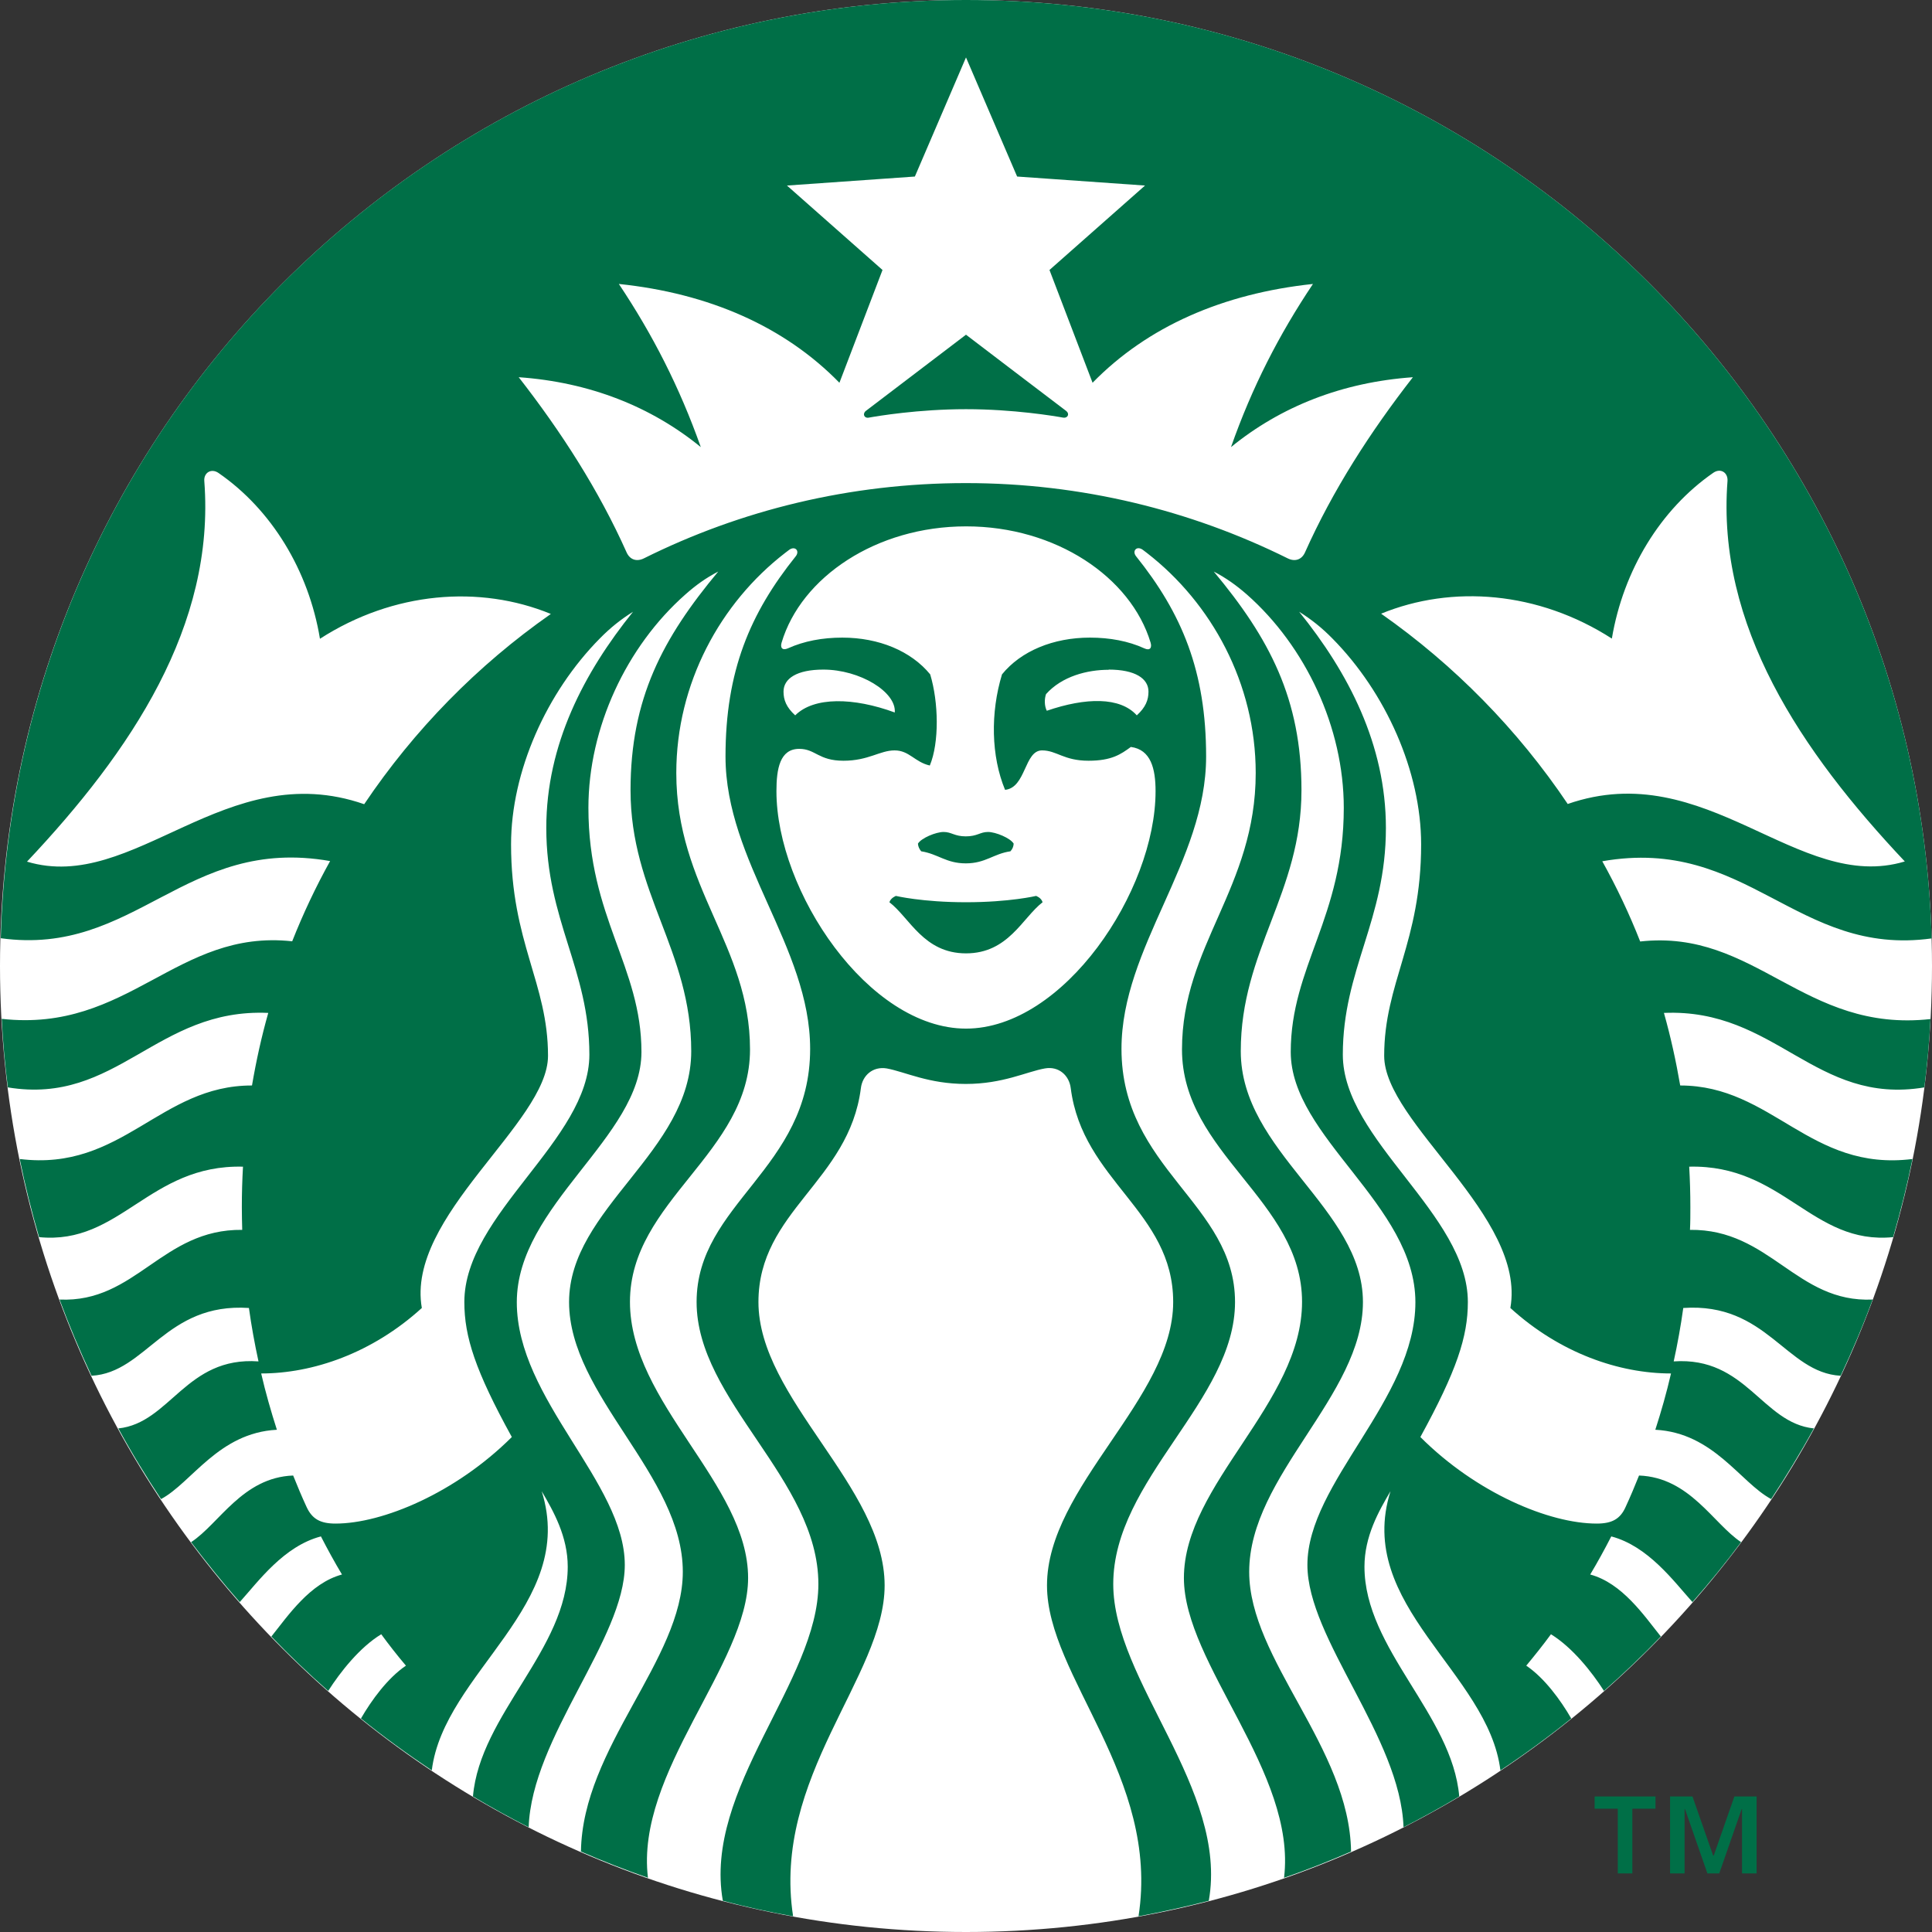 <?xml version="1.0" encoding="UTF-8"?>
<svg id="_圖層_2" data-name="圖層 2" xmlns="http://www.w3.org/2000/svg" viewBox="0 0 100.9 100.9">
  <rect x="0" y="0" width="100.9" height="100.9" fill="#333333" stroke="none"/>
  <defs>
    <style>
      .cls-1 {
        fill: #fff;
      }

      .cls-2 {
        fill: #006f47;
      }
    </style>
  </defs>
  <g id="_文_1" data-name="文 1">
    <g>
      <g>
        <path class="cls-1" d="M100.9,50.45c0,27.86-22.59,50.45-50.45,50.45S0,78.31,0,50.45,22.59,0,50.45,0s50.45,22.59,50.45,50.45Z"/>
        <path class="cls-2" d="M55.52,21.81c-.44-.08-2.58-.44-5.07-.44s-4.63.36-5.07.44c-.25.05-.35-.2-.16-.35.17-.13,5.23-3.98,5.23-3.98,0,0,5.05,3.85,5.23,3.98.19.14.1.39-.16.35ZM46.79,46.79s-.27.1-.34.33c1.06.81,1.79,2.67,4,2.67s2.94-1.85,4-2.67c-.07-.24-.34-.33-.34-.33,0,0-1.38.33-3.66.33s-3.66-.33-3.66-.33ZM50.45,43.68c-.61,0-.75-.23-1.17-.23-.4,0-1.17.32-1.34.61.01.15.07.28.17.4.89.14,1.3.63,2.33.63s1.44-.5,2.33-.63c.11-.12.16-.25.17-.4-.17-.29-.94-.61-1.34-.61-.42,0-.55.23-1.17.23ZM100.82,53.21c-.06,1.21-.17,2.4-.32,3.58-5.71.95-7.75-4.14-13.6-3.89.35,1.24.63,2.51.85,3.79,4.82,0,6.77,4.51,12.13,3.84-.28,1.38-.62,2.74-1.01,4.08-4.24.42-5.74-3.8-10.65-3.68.04.7.06,1.41.06,2.12,0,.39,0,.79-.02,1.18,4.19-.05,5.55,3.82,9.54,3.64-.5,1.36-1.06,2.68-1.67,3.98-2.87-.16-3.85-3.84-8.22-3.54-.13.94-.3,1.88-.5,2.79,3.79-.26,4.61,3.22,7.32,3.5-.69,1.26-1.44,2.49-2.23,3.69-1.61-.86-3-3.46-6.05-3.62.31-.96.59-1.94.82-2.94-2.71,0-5.8-1.06-8.39-3.42.84-4.79-6.59-9.66-6.59-13.17,0-3.81,1.93-5.91,1.93-11.04,0-3.81-1.85-7.94-4.64-10.76-.54-.55-1.09-.99-1.73-1.39,2.56,3.17,4.53,6.93,4.53,11.29,0,4.83-2.25,7.38-2.25,11.84s6.53,8.32,6.53,12.92c0,1.81-.58,3.58-2.48,7.05,2.93,2.93,6.74,4.52,9.21,4.52.8,0,1.23-.24,1.51-.87.25-.54.48-1.09.7-1.64,2.65.1,3.87,2.51,5.33,3.48-.8,1.08-1.65,2.12-2.54,3.13-.98-1.09-2.31-2.92-4.24-3.43-.35.68-.71,1.34-1.1,1.99,1.67.45,2.81,2.14,3.69,3.24-.95.99-1.94,1.93-2.97,2.84-.64-1-1.65-2.27-2.77-2.96-.41.56-.85,1.11-1.29,1.64.96.65,1.8,1.81,2.35,2.76-1.19.96-2.42,1.86-3.7,2.71-.63-5.12-7.62-8.63-5.74-14.58-.62,1.05-1.36,2.36-1.36,3.94,0,4.31,4.58,7.72,4.95,12-.95.57-1.92,1.1-2.91,1.61-.16-4.7-5.02-9.84-5.02-13.7,0-4.31,5.64-8.63,5.64-13.72s-6.51-8.61-6.51-13.07,2.77-7.03,2.77-12.75c0-4.19-1.99-8.43-5.06-11.14-.55-.48-1.08-.86-1.73-1.2,2.9,3.48,4.58,6.64,4.58,11.42,0,5.38-3.17,8.36-3.17,13.63s6.38,8.2,6.38,13.1-5.94,9.05-5.94,14.09c0,4.59,5.24,9.17,5.32,14.61-1.15.5-2.31.96-3.5,1.37.67-5.5-5.23-11.17-5.23-15.66,0-4.91,6.17-9.12,6.17-14.42s-6.27-7.75-6.27-13.18,3.85-8.44,3.85-14.44c0-4.68-2.31-8.88-5.68-11.49-.07-.05-.14-.11-.21-.16-.32-.24-.58.05-.36.33,2.39,2.98,3.66,6,3.66,10.46,0,5.49-4.42,9.95-4.42,15.27,0,6.27,5.93,8.07,5.93,13.22s-6.36,9.26-6.36,14.73c0,5.07,6.02,10.69,4.99,16.54-1.21.31-2.43.58-3.67.81,1.13-7.28-4.78-12.52-4.78-17.28,0-5.16,6.59-9.76,6.59-14.8,0-4.75-4.73-6.31-5.35-11.17-.08-.66-.62-1.16-1.35-1.03-.96.17-2.19.81-4.13.81s-3.16-.63-4.13-.81c-.73-.12-1.27.37-1.35,1.03-.62,4.87-5.35,6.42-5.35,11.17,0,5.04,6.59,9.64,6.59,14.8,0,4.76-5.9,10-4.78,17.28-1.24-.22-2.47-.49-3.67-.81-1.03-5.85,4.99-11.48,4.99-16.54,0-5.47-6.36-9.58-6.36-14.73s5.93-6.94,5.93-13.22c0-5.32-4.42-9.78-4.42-15.27,0-4.46,1.28-7.48,3.67-10.46.22-.28-.04-.56-.35-.33-.07.05-.14.11-.21.16-3.38,2.61-5.68,6.81-5.68,11.49,0,6,3.85,9.01,3.85,14.44s-6.27,7.89-6.27,13.18,6.17,9.51,6.17,14.42c0,4.49-5.9,10.16-5.23,15.66-1.19-.42-2.36-.87-3.5-1.37.08-5.44,5.32-10.03,5.32-14.61,0-5.05-5.94-9.19-5.94-14.09s6.38-7.84,6.38-13.1-3.17-8.25-3.17-13.63c0-4.79,1.68-7.94,4.58-11.42-.64.33-1.18.72-1.72,1.2-3.07,2.71-5.06,6.95-5.06,11.14,0,5.72,2.77,8.29,2.77,12.75s-6.51,7.99-6.51,13.07,5.64,9.41,5.64,13.72c0,3.86-4.86,9-5.02,13.7-.99-.51-1.96-1.04-2.91-1.61.37-4.28,4.95-7.69,4.95-12,0-1.57-.74-2.89-1.36-3.94,1.88,5.95-5.11,9.46-5.74,14.58-1.27-.85-2.51-1.75-3.7-2.71.55-.95,1.39-2.11,2.35-2.76-.45-.53-.88-1.08-1.29-1.64-1.12.68-2.13,1.96-2.77,2.96-1.03-.91-2.02-1.85-2.97-2.84.88-1.1,2.02-2.79,3.69-3.24-.39-.65-.75-1.31-1.1-1.99-1.94.51-3.26,2.34-4.24,3.43-.89-1.01-1.73-2.06-2.54-3.13,1.47-.96,2.68-3.38,5.33-3.48.22.55.45,1.1.7,1.64.29.63.72.87,1.51.87,2.46,0,6.28-1.6,9.21-4.52-1.91-3.47-2.48-5.24-2.48-7.05,0-4.6,6.53-8.46,6.53-12.92s-2.25-7.01-2.25-11.84c0-4.36,1.97-8.11,4.53-11.29-.64.4-1.19.84-1.73,1.39-2.79,2.82-4.64,6.96-4.64,10.76,0,5.13,1.93,7.24,1.93,11.04,0,3.51-7.43,8.38-6.59,13.17-2.59,2.36-5.69,3.42-8.39,3.42.23,1,.51,1.97.82,2.94-3.05.16-4.44,2.76-6.05,3.62-.79-1.19-1.54-2.42-2.23-3.69,2.71-.28,3.53-3.77,7.32-3.5-.2-.92-.37-1.85-.5-2.79-4.36-.29-5.35,3.38-8.22,3.54-.61-1.3-1.17-2.63-1.67-3.98,3.99.18,5.35-3.69,9.54-3.64-.01-.39-.02-.79-.02-1.18,0-.71.02-1.42.06-2.12-4.91-.12-6.4,4.1-10.65,3.68-.39-1.34-.73-2.7-1.01-4.08,5.36.66,7.31-3.85,12.13-3.84.22-1.29.5-2.56.85-3.79-5.85-.26-7.89,4.83-13.6,3.89-.15-1.18-.26-2.38-.32-3.58,6.64.74,9.13-4.71,15.17-4.05.57-1.44,1.23-2.84,1.98-4.19-7.58-1.33-10.15,5-17.2,4.03C.78,21.81,23.07,0,50.45,0s49.66,21.81,50.43,49.01c-7.05.97-9.62-5.36-17.2-4.03.75,1.35,1.41,2.74,1.98,4.19,6.04-.67,8.53,4.79,15.17,4.05ZM28.76,32.06c-3.71-1.52-8.21-1.17-12.05,1.3-.59-3.57-2.53-6.75-5.3-8.66-.38-.26-.78-.01-.74.43.58,7.55-3.83,14.11-9.26,19.87,5.59,1.68,10.36-5.52,17.61-3,2.61-3.88,5.91-7.25,9.74-9.93ZM50.45,27.49c-4.68,0-8.61,2.65-9.63,6.07-.08.26.03.43.33.3.84-.38,1.8-.56,2.84-.56,1.91,0,3.59.7,4.59,1.92.44,1.45.48,3.56-.02,4.76-.79-.18-1.07-.79-1.84-.79s-1.36.54-2.67.54-1.46-.62-2.31-.62c-1.01,0-1.19,1.04-1.19,2.21,0,5.22,4.8,12.4,9.9,12.4s9.9-7.18,9.9-12.4c0-1.17-.24-2.17-1.29-2.31-.52.38-1,.72-2.21.72-1.3,0-1.66-.54-2.43-.54-.93,0-.83,1.95-1.93,2.06-.73-1.76-.77-4.02-.16-6.03.99-1.22,2.68-1.92,4.59-1.92,1.04,0,2.01.18,2.84.56.3.14.41-.03.33-.3-1.03-3.42-4.95-6.07-9.63-6.07ZM57.9,34.98c-1.12,0-2.44.34-3.27,1.27-.09.25-.09.62.04.87,2.04-.7,3.83-.73,4.7.24.46-.42.61-.8.61-1.24,0-.68-.69-1.15-2.08-1.15ZM41.53,37.36c.98-.98,3.05-.94,5.2-.15.09-1.07-1.82-2.24-3.73-2.24-1.39,0-2.08.47-2.08,1.15,0,.44.15.82.61,1.24ZM73.8,19.7c-3.7.26-6.91,1.53-9.51,3.65,1.1-3.13,2.5-5.86,4.28-8.52-4.7.5-8.64,2.22-11.51,5.16l-2.25-5.89,4.99-4.41-6.68-.47-2.67-6.22-2.67,6.22-6.68.47,4.99,4.41-2.25,5.89c-2.87-2.94-6.81-4.67-11.52-5.16,1.77,2.65,3.17,5.39,4.28,8.52-2.6-2.12-5.81-3.39-9.51-3.65,2.22,2.85,4.18,5.89,5.64,9.16.17.37.52.49.9.3,5.06-2.52,10.77-3.93,16.81-3.93s11.75,1.42,16.81,3.93c.38.19.73.07.9-.3,1.46-3.27,3.42-6.31,5.64-9.16ZM81.87,41.99c7.25-2.52,12.02,4.69,17.61,3-5.43-5.76-9.84-12.32-9.26-19.87.03-.44-.36-.69-.74-.43-2.76,1.91-4.7,5.09-5.3,8.66-3.84-2.47-8.34-2.82-12.05-1.3,3.82,2.68,7.13,6.05,9.74,9.93Z"/>
      </g>
      <path class="cls-2" d="M84.49,94.46h-1.21v-.64h3.18v.64h-1.21v3.38h-.76v-3.38ZM87.23,93.82h1.16l1.08,3.09h.03l1.08-3.09h1.16v4.02h-.76v-3.36h-.02l-1.17,3.36h-.62l-1.17-3.36h-.02v3.36h-.76v-4.02Z"/>
    </g>
  </g>
</svg>